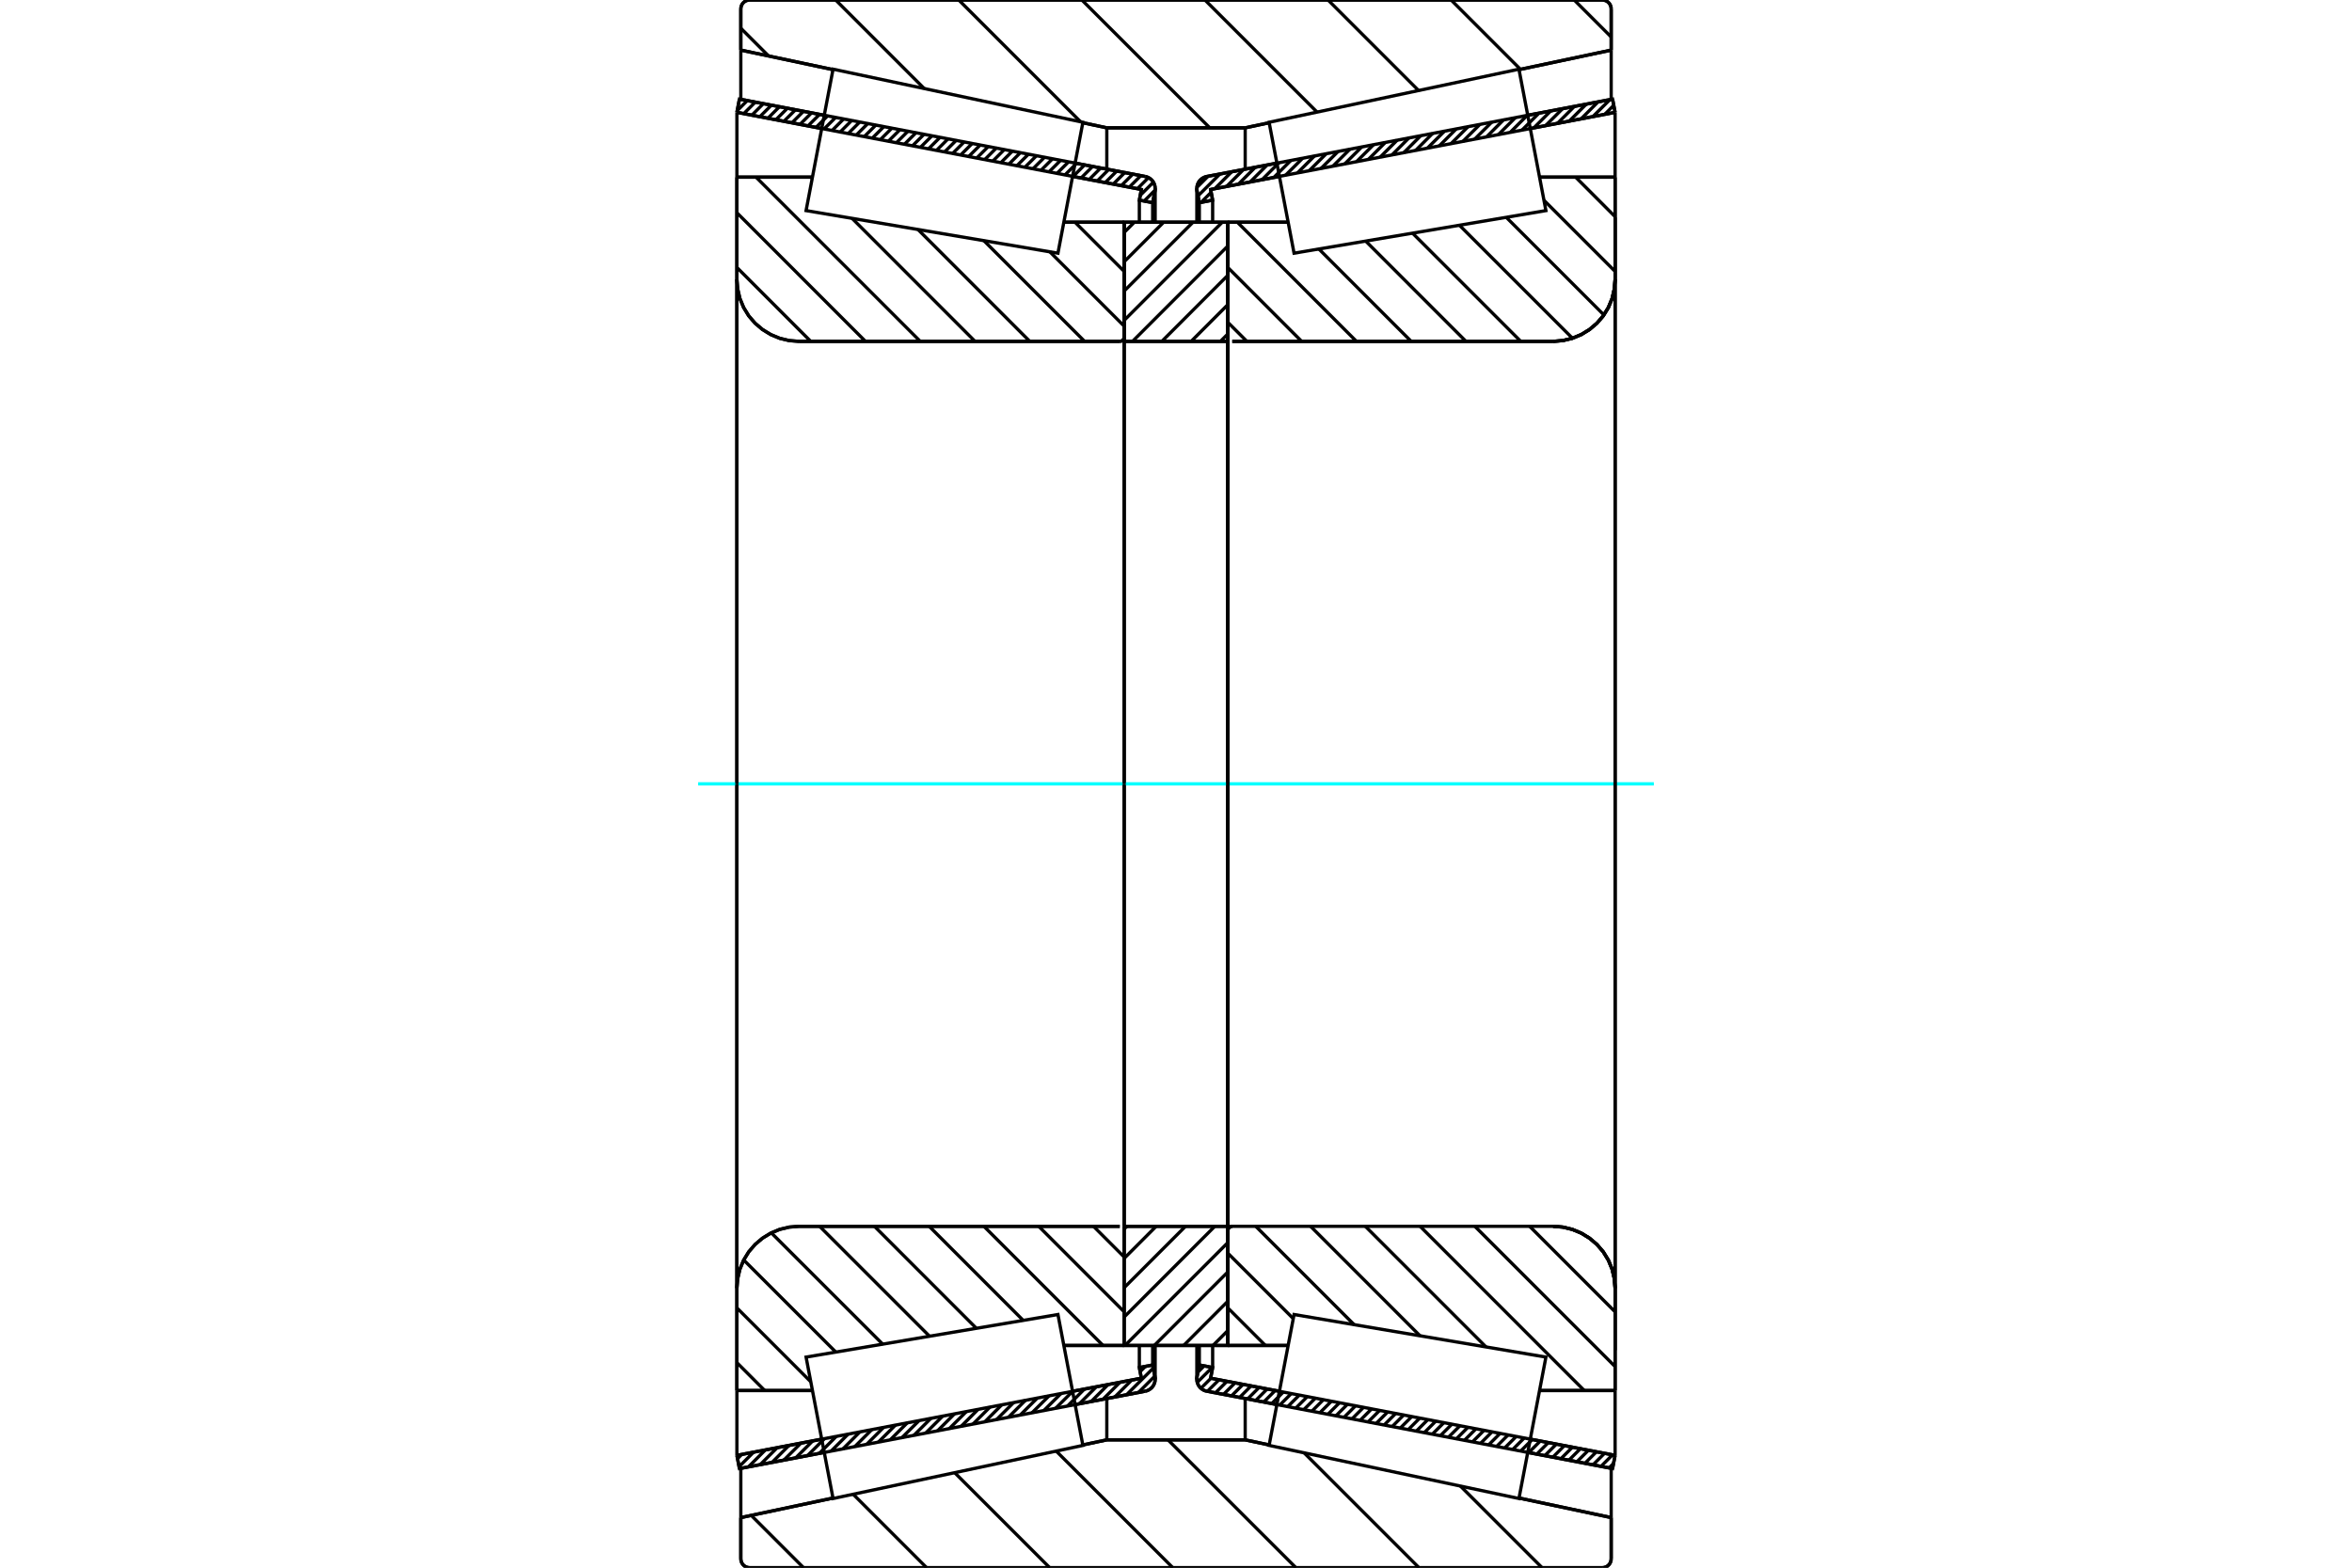 <?xml version="1.0" standalone="no"?>
<!DOCTYPE svg PUBLIC "-//W3C//DTD SVG 1.1//EN"
	"http://www.w3.org/Graphics/SVG/1.1/DTD/svg11.dtd">
<svg xmlns="http://www.w3.org/2000/svg" height="100%" width="100%" viewBox="0 0 36000 24000">
	<rect x="-1800" y="-1200" width="39600" height="26400" style="fill:#FFF"/>
	<g style="fill:none; fill-rule:evenodd" transform="matrix(1 0 0 1 0 0)">
		<g style="fill:none; stroke:#000; stroke-width:50; shape-rendering:geometricPrecision">
			<line x1="19544" y1="21503" x2="18470" y2="21298"/>
			<line x1="24682" y1="22483" x2="23384" y2="22235"/>
			<line x1="24721" y1="22280" x2="24682" y2="22483"/>
			<line x1="23423" y1="22032" x2="24721" y2="22280"/>
			<line x1="18530" y1="21099" x2="19583" y2="21299"/>
			<line x1="18561" y1="20936" x2="18530" y2="21099"/>
			<line x1="18357" y1="20897" x2="18561" y2="20936"/>
			<line x1="18322" y1="21080" x2="18357" y2="20897"/>
			<polyline points="18322,21080 18320,21097 18319,21115 18321,21143 18328,21171 18339,21198 18353,21222 18371,21244 18393,21263 18417,21279 18443,21291 18470,21298"/>
			<line x1="23384" y1="1765" x2="24682" y2="1517"/>
			<line x1="18470" y1="2702" x2="19544" y2="2497"/>
			<polyline points="18470,2702 18443,2709 18417,2721 18393,2737 18371,2756 18353,2778 18339,2802 18328,2829 18321,2857 18319,2885 18320,2903 18322,2920"/>
			<line x1="18357" y1="3103" x2="18322" y2="2920"/>
			<line x1="18561" y1="3064" x2="18357" y2="3103"/>
			<line x1="18530" y1="2901" x2="18561" y2="3064"/>
			<line x1="19583" y1="2701" x2="18530" y2="2901"/>
			<line x1="24721" y1="1720" x2="23423" y2="1968"/>
			<line x1="24682" y1="1517" x2="24721" y2="1720"/>
			<line x1="18357" y1="20598" x2="18357" y2="20897"/>
			<line x1="18357" y1="3103" x2="18357" y2="3402"/>
			<line x1="18561" y1="20598" x2="18561" y2="20936"/>
			<line x1="18561" y1="3064" x2="18561" y2="3402"/>
			<line x1="24721" y1="21288" x2="24721" y2="22280"/>
			<line x1="24721" y1="1720" x2="24721" y2="2712"/>
			<line x1="18319" y1="20598" x2="18319" y2="21115"/>
			<line x1="18319" y1="2885" x2="18319" y2="3402"/>
			<line x1="12616" y1="22235" x2="11318" y2="22483"/>
			<line x1="17530" y1="21298" x2="16456" y2="21503"/>
			<polyline points="17530,21298 17557,21291 17583,21279 17607,21263 17629,21244 17647,21222 17661,21198 17672,21171 17679,21143 17681,21115 17680,21097 17678,21080"/>
			<line x1="17643" y1="20897" x2="17678" y2="21080"/>
			<line x1="17439" y1="20936" x2="17643" y2="20897"/>
			<line x1="17470" y1="21099" x2="17439" y2="20936"/>
			<line x1="16417" y1="21299" x2="17470" y2="21099"/>
			<line x1="11279" y1="22280" x2="12577" y2="22032"/>
			<line x1="11318" y1="22483" x2="11279" y2="22280"/>
			<line x1="16456" y1="2497" x2="17530" y2="2702"/>
			<line x1="11318" y1="1517" x2="12616" y2="1765"/>
			<line x1="11279" y1="1720" x2="11318" y2="1517"/>
			<line x1="12577" y1="1968" x2="11279" y2="1720"/>
			<line x1="17470" y1="2901" x2="16417" y2="2701"/>
			<line x1="17439" y1="3064" x2="17470" y2="2901"/>
			<line x1="17643" y1="3103" x2="17439" y2="3064"/>
			<line x1="17678" y1="2920" x2="17643" y2="3103"/>
			<polyline points="17678,2920 17680,2903 17681,2885 17679,2857 17672,2829 17661,2802 17647,2778 17629,2756 17607,2737 17583,2721 17557,2709 17530,2702"/>
			<line x1="17439" y1="3402" x2="17439" y2="3064"/>
			<line x1="17439" y1="20936" x2="17439" y2="20598"/>
			<line x1="11279" y1="2712" x2="11279" y2="1720"/>
			<line x1="11279" y1="22280" x2="11279" y2="21288"/>
			<line x1="17643" y1="3402" x2="17643" y2="3103"/>
			<line x1="17643" y1="20897" x2="17643" y2="20598"/>
			<line x1="17681" y1="3402" x2="17681" y2="2885"/>
			<line x1="17681" y1="21115" x2="17681" y2="20598"/>
			<line x1="18793" y1="3402" x2="19717" y2="3402"/>
			<line x1="23773" y1="5226" x2="18861" y2="5226"/>
			<polyline points="23773,5226 23921,5214 24066,5179 24203,5122 24330,5044 24443,4948 24540,4835 24618,4708 24675,4570 24709,4425 24721,4277"/>
			<line x1="24721" y1="2712" x2="24721" y2="4277"/>
			<line x1="24721" y1="2712" x2="23565" y2="2712"/>
			<line x1="24721" y1="21288" x2="23565" y2="21288"/>
			<line x1="24721" y1="19723" x2="24721" y2="21288"/>
			<polyline points="24721,19723 24709,19575 24675,19430 24618,19292 24540,19165 24443,19052 24330,18956 24203,18878 24066,18821 23921,18786 23773,18774"/>
			<polyline points="18861,18774 18850,18775 18840,18778 18830,18782 18821,18787 18813,18794 18806,18802 18801,18811 18797,18821 18794,18832 18793,18842"/>
			<line x1="19717" y1="20598" x2="18793" y2="20598"/>
			<line x1="23565" y1="3241" x2="23565" y2="3241"/>
			<line x1="23565" y1="20759" x2="23565" y2="20759"/>
			<polyline points="18861,18774 18850,18775 18840,18778 18830,18782 18821,18787 18813,18794 18806,18802 18801,18811 18797,18821 18794,18832 18793,18842"/>
			<polyline points="23773,5226 23921,5214 24066,5179 24203,5122 24330,5044 24443,4948 24540,4835 24618,4708 24675,4570 24709,4425 24721,4277"/>
			<polyline points="24721,19723 24709,19575 24675,19430 24618,19292 24540,19165 24443,19052 24330,18956 24203,18878 24066,18821 23921,18786 23773,18774"/>
			<line x1="17207" y1="20598" x2="16283" y2="20598"/>
			<line x1="12227" y1="18774" x2="17139" y2="18774"/>
			<polyline points="12227,18774 12079,18786 11934,18821 11797,18878 11670,18956 11557,19052 11460,19165 11382,19292 11325,19430 11291,19575 11279,19723"/>
			<line x1="11279" y1="21288" x2="11279" y2="19723"/>
			<line x1="11279" y1="21288" x2="12435" y2="21288"/>
			<line x1="11279" y1="2712" x2="12435" y2="2712"/>
			<line x1="11279" y1="4277" x2="11279" y2="2712"/>
			<polyline points="11279,4277 11291,4425 11325,4570 11382,4708 11460,4835 11557,4948 11670,5044 11797,5122 11934,5179 12079,5214 12227,5226"/>
			<line x1="17139" y1="5226" x2="12227" y2="5226"/>
			<polyline points="17139,5226 17150,5225 17160,5222 17170,5218 17179,5213 17187,5206 17194,5198 17199,5189 17203,5179 17206,5168 17207,5158"/>
			<line x1="16283" y1="3402" x2="17207" y2="3402"/>
			<line x1="12435" y1="20759" x2="12435" y2="20759"/>
			<line x1="12435" y1="3241" x2="12435" y2="3241"/>
			<line x1="11279" y1="19723" x2="11279" y2="4277"/>
			<line x1="24526" y1="24000" x2="11474" y2="24000"/>
			<polyline points="24526,24000 24547,23998 24567,23993 24587,23985 24605,23974 24621,23960 24635,23944 24646,23926 24654,23906 24659,23886 24661,23865"/>
			<line x1="24661" y1="23233" x2="24661" y2="23865"/>
			<line x1="23251" y1="22934" x2="24661" y2="23233"/>
			<line x1="19059" y1="22043" x2="19426" y2="22121"/>
			<line x1="16941" y1="22043" x2="19059" y2="22043"/>
			<line x1="16574" y1="22121" x2="16941" y2="22043"/>
			<line x1="11339" y1="23233" x2="12749" y2="22934"/>
			<line x1="11339" y1="23865" x2="11339" y2="23233"/>
			<polyline points="11339,23865 11341,23886 11346,23906 11354,23926 11365,23944 11379,23960 11395,23974 11413,23985 11433,23993 11453,23998 11474,24000"/>
			<line x1="11474" y1="0" x2="24526" y2="0"/>
			<polyline points="11474,0 11453,2 11433,7 11413,15 11395,26 11379,40 11365,56 11354,74 11346,94 11341,114 11339,135"/>
			<line x1="11339" y1="767" x2="11339" y2="135"/>
			<line x1="12749" y1="1066" x2="11339" y2="767"/>
			<line x1="16941" y1="1957" x2="16574" y2="1879"/>
			<line x1="19059" y1="1957" x2="16941" y2="1957"/>
			<line x1="19426" y1="1879" x2="19059" y2="1957"/>
			<line x1="24661" y1="767" x2="23251" y2="1066"/>
			<line x1="24661" y1="135" x2="24661" y2="767"/>
			<polyline points="24661,135 24659,114 24654,94 24646,74 24635,56 24621,40 24605,26 24587,15 24567,7 24547,2 24526,0"/>
			<line x1="16941" y1="21410" x2="16941" y2="22043"/>
			<line x1="16941" y1="1957" x2="16941" y2="2590"/>
			<line x1="19059" y1="21410" x2="19059" y2="22043"/>
			<line x1="19059" y1="1957" x2="19059" y2="2590"/>
			<line x1="11339" y1="22479" x2="11339" y2="23233"/>
			<line x1="11339" y1="767" x2="11339" y2="1521"/>
			<line x1="24661" y1="22479" x2="24661" y2="23233"/>
			<line x1="24661" y1="767" x2="24661" y2="1521"/>
			<line x1="17207" y1="18774" x2="18793" y2="18774"/>
			<line x1="17207" y1="20598" x2="17207" y2="18774"/>
			<line x1="18793" y1="20598" x2="17207" y2="20598"/>
			<line x1="18793" y1="18774" x2="18793" y2="20598"/>
			<line x1="18793" y1="5226" x2="17207" y2="5226"/>
			<line x1="18793" y1="3402" x2="18793" y2="5226"/>
			<line x1="17207" y1="3402" x2="18793" y2="3402"/>
			<line x1="17207" y1="5226" x2="17207" y2="3402"/>
			<line x1="18793" y1="5226" x2="18793" y2="18774"/>
			<line x1="17207" y1="5226" x2="17207" y2="18774"/>
		</g>
		<g style="fill:none; stroke:#0FF; stroke-width:50; shape-rendering:geometricPrecision">
			<line x1="10686" y1="12000" x2="25314" y2="12000"/>
		</g>
		<g style="fill:none; stroke:#000; stroke-width:50; shape-rendering:geometricPrecision">
			<line x1="24095" y1="0" x2="24661" y2="566"/>
			<line x1="22211" y1="0" x2="23273" y2="1062"/>
			<line x1="20327" y1="0" x2="21713" y2="1386"/>
			<line x1="18443" y1="0" x2="20159" y2="1716"/>
			<line x1="16559" y1="0" x2="18517" y2="1957"/>
			<line x1="14675" y1="0" x2="16540" y2="1865"/>
			<line x1="12791" y1="0" x2="14147" y2="1356"/>
			<line x1="11339" y1="432" x2="11764" y2="857"/>
			<line x1="22353" y1="22750" x2="23603" y2="24000"/>
			<line x1="19961" y1="22242" x2="21719" y2="24000"/>
			<line x1="17877" y1="22043" x2="19835" y2="24000"/>
			<line x1="16166" y1="22215" x2="17951" y2="24000"/>
			<line x1="14612" y1="22545" x2="16067" y2="24000"/>
			<line x1="13058" y1="22875" x2="14183" y2="24000"/>
			<line x1="11498" y1="23199" x2="12299" y2="24000"/>
			<line x1="18000" y1="0" x2="24526" y2="0"/>
			<polyline points="24661,135 24659,114 24654,94 24646,74 24635,56 24621,40 24605,26 24587,15 24567,7 24547,2 24526,0"/>
			<line x1="24661" y1="135" x2="24661" y2="767"/>
			<line x1="19426" y1="1879" x2="19059" y2="1957"/>
			<line x1="24661" y1="767" x2="23251" y2="1066"/>
			<line x1="19059" y1="1957" x2="18000" y2="1957"/>
			<polyline points="18000,0 11474,0 11453,2 11433,7 11413,15 11395,26 11379,40 11365,56 11354,74 11346,94 11341,114 11339,135 11339,767"/>
			<line x1="16574" y1="1879" x2="16941" y2="1957"/>
			<line x1="11339" y1="767" x2="12749" y2="1066"/>
			<line x1="16941" y1="1957" x2="18000" y2="1957"/>
			<line x1="18000" y1="22043" x2="16941" y2="22043"/>
			<line x1="12749" y1="22934" x2="11339" y2="23233"/>
			<line x1="16941" y1="22043" x2="16574" y2="22121"/>
			<polyline points="11339,23233 11339,23865 11341,23886 11346,23906 11354,23926 11365,23944 11379,23960 11395,23974 11413,23985 11433,23993 11453,23998 11474,24000 18000,24000"/>
			<line x1="18000" y1="22043" x2="19059" y2="22043"/>
			<line x1="23251" y1="22934" x2="24661" y2="23233"/>
			<line x1="19059" y1="22043" x2="19426" y2="22121"/>
			<line x1="24661" y1="23233" x2="24661" y2="23865"/>
			<polyline points="24526,24000 24547,23998 24567,23993 24587,23985 24605,23974 24621,23960 24635,23944 24646,23926 24654,23906 24659,23886 24661,23865"/>
			<line x1="24526" y1="24000" x2="18000" y2="24000"/>
			<line x1="16454" y1="3402" x2="17207" y2="4155"/>
			<line x1="16069" y1="3855" x2="17207" y2="4993"/>
			<line x1="15060" y1="3685" x2="16601" y2="5226"/>
			<line x1="14051" y1="3514" x2="15762" y2="5226"/>
			<line x1="12411" y1="2712" x2="12431" y2="2733"/>
			<line x1="13042" y1="3343" x2="14924" y2="5226"/>
			<line x1="11572" y1="2712" x2="14086" y2="5226"/>
			<line x1="11279" y1="3257" x2="13247" y2="5226"/>
			<line x1="11279" y1="4095" x2="12409" y2="5226"/>
			<line x1="16737" y1="18774" x2="17207" y2="19244"/>
			<line x1="15899" y1="18774" x2="17207" y2="20083"/>
			<line x1="15060" y1="18774" x2="16883" y2="20598"/>
			<line x1="14222" y1="18774" x2="15661" y2="20214"/>
			<line x1="13384" y1="18774" x2="14944" y2="20335"/>
			<line x1="12545" y1="18774" x2="14227" y2="20456"/>
			<line x1="11806" y1="18874" x2="13510" y2="20577"/>
			<line x1="11384" y1="19290" x2="12793" y2="20699"/>
			<line x1="11279" y1="20023" x2="12410" y2="21154"/>
			<line x1="11279" y1="20861" x2="11705" y2="21288"/>
			<polyline points="17207,12000 17207,3402 17207,5158"/>
			<polyline points="17139,5226 17150,5225 17160,5222 17170,5218 17179,5213 17187,5206 17194,5198 17199,5189 17203,5179 17206,5168 17207,5158"/>
			<line x1="17139" y1="5226" x2="12227" y2="5226"/>
			<polyline points="11279,4277 11291,4425 11325,4570 11382,4708 11460,4835 11557,4948 11670,5044 11797,5122 11934,5179 12079,5214 12227,5226"/>
			<line x1="11279" y1="4277" x2="11279" y2="2712"/>
			<line x1="11279" y1="4277" x2="11279" y2="12000"/>
			<line x1="11279" y1="2712" x2="12435" y2="2712"/>
			<line x1="16283" y1="3402" x2="17207" y2="3402"/>
			<line x1="17207" y1="20598" x2="16283" y2="20598"/>
			<line x1="12435" y1="21288" x2="11279" y2="21288"/>
			<line x1="11279" y1="12000" x2="11279" y2="19723"/>
			<line x1="11279" y1="21288" x2="11279" y2="19723"/>
			<polyline points="12227,18774 12079,18786 11934,18821 11797,18878 11670,18956 11557,19052 11460,19165 11382,19292 11325,19430 11291,19575 11279,19723"/>
			<line x1="12227" y1="18774" x2="17139" y2="18774"/>
			<line x1="17207" y1="18774" x2="17207" y2="12000"/>
			<line x1="24117" y1="2712" x2="24721" y2="3317"/>
			<line x1="23632" y1="3066" x2="24721" y2="4155"/>
			<line x1="23055" y1="3327" x2="24549" y2="4821"/>
			<line x1="22338" y1="3448" x2="24068" y2="5178"/>
			<line x1="21621" y1="3570" x2="23277" y2="5226"/>
			<line x1="20904" y1="3691" x2="22438" y2="5226"/>
			<line x1="20187" y1="3812" x2="21600" y2="5226"/>
			<line x1="18939" y1="3402" x2="20762" y2="5226"/>
			<line x1="18793" y1="4095" x2="19923" y2="5226"/>
			<line x1="18793" y1="4934" x2="19085" y2="5226"/>
			<line x1="23413" y1="18774" x2="24721" y2="20083"/>
			<line x1="22574" y1="18774" x2="24721" y2="20921"/>
			<line x1="21736" y1="18774" x2="24249" y2="21288"/>
			<line x1="20898" y1="18774" x2="22744" y2="20620"/>
			<line x1="20060" y1="18774" x2="21735" y2="20450"/>
			<line x1="19221" y1="18774" x2="20726" y2="20279"/>
			<line x1="18793" y1="19185" x2="19795" y2="20187"/>
			<line x1="18793" y1="20023" x2="19368" y2="20598"/>
			<line x1="18793" y1="12000" x2="18793" y2="5226"/>
			<line x1="18793" y1="3402" x2="18793" y2="5158"/>
			<polyline points="18861,5226 23773,5226 23921,5214 24066,5179 24203,5122 24330,5044 24443,4948 24540,4835 24618,4708 24675,4570 24709,4425 24721,4277 24721,2712"/>
			<line x1="24721" y1="4277" x2="24721" y2="12000"/>
			<line x1="24721" y1="2712" x2="23565" y2="2712"/>
			<line x1="19717" y1="3402" x2="18793" y2="3402"/>
			<line x1="18793" y1="20598" x2="19717" y2="20598"/>
			<line x1="23565" y1="21288" x2="24721" y2="21288"/>
			<line x1="24721" y1="12000" x2="24721" y2="19723"/>
			<polyline points="24721,21288 24721,19723 24709,19575 24675,19430 24618,19292 24540,19165 24443,19052 24330,18956 24203,18878 24066,18821 23921,18786 23773,18774 18861,18774 18850,18775 18840,18778 18830,18782 18821,18787 18813,18794 18806,18802 18801,18811 18797,18821 18794,18832 18793,18842 18793,20598 18793,12000"/>
			<line x1="18793" y1="20370" x2="18566" y2="20598"/>
			<line x1="18793" y1="19921" x2="18117" y2="20598"/>
			<line x1="18793" y1="19473" x2="17668" y2="20598"/>
			<line x1="18793" y1="19024" x2="17220" y2="20598"/>
			<line x1="18594" y1="18774" x2="17207" y2="20162"/>
			<line x1="18145" y1="18774" x2="17207" y2="19713"/>
			<line x1="17696" y1="18774" x2="17207" y2="19264"/>
			<line x1="17248" y1="18774" x2="17207" y2="18815"/>
			<line x1="18793" y1="5113" x2="18680" y2="5226"/>
			<line x1="18793" y1="4664" x2="18232" y2="5226"/>
			<line x1="18793" y1="4215" x2="17783" y2="5226"/>
			<line x1="18793" y1="3766" x2="17334" y2="5226"/>
			<line x1="18708" y1="3402" x2="17207" y2="4904"/>
			<line x1="18260" y1="3402" x2="17207" y2="4455"/>
			<line x1="17811" y1="3402" x2="17207" y2="4007"/>
			<line x1="17362" y1="3402" x2="17207" y2="3558"/>
			<polyline points="17207,5226 17207,3402 18793,3402 18793,5226 17207,5226"/>
			<polyline points="17207,18774 18793,18774 18793,20598 17207,20598 17207,18774"/>
			<line x1="24721" y1="20671" x2="24721" y2="3329"/>
			<line x1="18793" y1="18842" x2="18793" y2="5158"/>
			<polyline points="16384,21126 16575,22128 12751,22941 12544,21858 12338,20776 16193,20124 16384,21126"/>
			<polyline points="16384,2874 16193,3876 12338,3224 12544,2142 12751,1059 16575,1872 16384,2874"/>
			<polyline points="19616,21126 19807,20124 23662,20776 23456,21858 23249,22941 19425,22128 19616,21126"/>
			<polyline points="19616,2874 19425,1872 23249,1059 23456,2142 23662,3224 19807,3876 19616,2874"/>
			<line x1="17675" y1="21068" x2="17425" y2="21318"/>
			<line x1="17652" y1="20945" x2="17244" y2="21352"/>
			<line x1="17532" y1="20918" x2="17451" y2="20999"/>
			<line x1="17324" y1="21126" x2="17063" y2="21387"/>
			<line x1="17143" y1="21161" x2="16883" y2="21421"/>
			<line x1="16962" y1="21195" x2="16702" y2="21456"/>
			<line x1="16781" y1="21230" x2="16521" y2="21490"/>
			<line x1="16600" y1="21264" x2="16340" y2="21525"/>
			<line x1="16419" y1="21299" x2="16159" y2="21559"/>
			<line x1="16239" y1="21334" x2="15978" y2="21594"/>
			<line x1="16058" y1="21368" x2="15797" y2="21628"/>
			<line x1="15877" y1="21403" x2="15616" y2="21663"/>
			<line x1="15696" y1="21437" x2="15435" y2="21697"/>
			<line x1="15515" y1="21472" x2="15254" y2="21732"/>
			<line x1="15334" y1="21506" x2="15074" y2="21767"/>
			<line x1="15153" y1="21541" x2="14893" y2="21801"/>
			<line x1="14972" y1="21575" x2="14712" y2="21836"/>
			<line x1="14791" y1="21610" x2="14531" y2="21870"/>
			<line x1="14610" y1="21644" x2="14350" y2="21905"/>
			<line x1="14429" y1="21679" x2="14169" y2="21939"/>
			<line x1="14249" y1="21713" x2="13988" y2="21974"/>
			<line x1="14068" y1="21748" x2="13807" y2="22008"/>
			<line x1="13887" y1="21782" x2="13626" y2="22043"/>
			<line x1="13706" y1="21817" x2="13445" y2="22077"/>
			<line x1="13525" y1="21851" x2="13265" y2="22112"/>
			<line x1="13344" y1="21886" x2="13084" y2="22146"/>
			<line x1="13163" y1="21920" x2="12903" y2="22181"/>
			<line x1="12982" y1="21955" x2="12722" y2="22215"/>
			<line x1="12801" y1="21989" x2="12541" y2="22250"/>
			<line x1="12620" y1="22024" x2="12360" y2="22284"/>
			<line x1="12440" y1="22058" x2="12179" y2="22319"/>
			<line x1="12259" y1="22093" x2="11998" y2="22353"/>
			<line x1="12078" y1="22127" x2="11817" y2="22388"/>
			<line x1="11897" y1="22162" x2="11636" y2="22422"/>
			<line x1="11716" y1="22196" x2="11455" y2="22457"/>
			<line x1="11535" y1="22231" x2="11312" y2="22454"/>
			<line x1="11354" y1="22265" x2="11289" y2="22331"/>
			<line x1="17645" y1="3092" x2="17635" y2="3102"/>
			<line x1="17679" y1="2911" x2="17512" y2="3078"/>
			<line x1="17654" y1="2789" x2="17453" y2="2990"/>
			<line x1="17579" y1="2719" x2="17408" y2="2890"/>
			<line x1="17462" y1="2689" x2="17285" y2="2866"/>
			<line x1="17339" y1="2666" x2="17162" y2="2843"/>
			<line x1="17216" y1="2642" x2="17039" y2="2819"/>
			<line x1="17093" y1="2619" x2="16916" y2="2796"/>
			<line x1="16970" y1="2595" x2="16793" y2="2772"/>
			<line x1="16847" y1="2572" x2="16670" y2="2749"/>
			<line x1="16724" y1="2548" x2="16547" y2="2725"/>
			<line x1="16601" y1="2525" x2="16424" y2="2702"/>
			<line x1="16478" y1="2501" x2="16301" y2="2678"/>
			<line x1="16355" y1="2478" x2="16178" y2="2655"/>
			<line x1="16233" y1="2455" x2="16056" y2="2632"/>
			<line x1="16110" y1="2431" x2="15933" y2="2608"/>
			<line x1="15987" y1="2408" x2="15810" y2="2585"/>
			<line x1="15864" y1="2384" x2="15687" y2="2561"/>
			<line x1="15741" y1="2361" x2="15564" y2="2538"/>
			<line x1="15618" y1="2337" x2="15441" y2="2514"/>
			<line x1="15495" y1="2314" x2="15318" y2="2491"/>
			<line x1="15372" y1="2290" x2="15195" y2="2467"/>
			<line x1="15249" y1="2267" x2="15072" y2="2444"/>
			<line x1="15126" y1="2244" x2="14949" y2="2421"/>
			<line x1="15003" y1="2220" x2="14826" y2="2397"/>
			<line x1="14880" y1="2197" x2="14703" y2="2374"/>
			<line x1="14757" y1="2173" x2="14580" y2="2350"/>
			<line x1="14634" y1="2150" x2="14457" y2="2327"/>
			<line x1="14511" y1="2126" x2="14334" y2="2303"/>
			<line x1="14388" y1="2103" x2="14211" y2="2280"/>
			<line x1="14265" y1="2079" x2="14088" y2="2256"/>
			<line x1="14143" y1="2056" x2="13966" y2="2233"/>
			<line x1="14020" y1="2032" x2="13843" y2="2209"/>
			<line x1="13897" y1="2009" x2="13720" y2="2186"/>
			<line x1="13774" y1="1986" x2="13597" y2="2163"/>
			<line x1="13651" y1="1962" x2="13474" y2="2139"/>
			<line x1="13528" y1="1939" x2="13351" y2="2116"/>
			<line x1="13405" y1="1915" x2="13228" y2="2092"/>
			<line x1="13282" y1="1892" x2="13105" y2="2069"/>
			<line x1="13159" y1="1868" x2="12982" y2="2045"/>
			<line x1="13036" y1="1845" x2="12859" y2="2022"/>
			<line x1="12913" y1="1821" x2="12736" y2="1998"/>
			<line x1="12790" y1="1798" x2="12613" y2="1975"/>
			<line x1="12667" y1="1774" x2="12490" y2="1951"/>
			<line x1="12544" y1="1751" x2="12367" y2="1928"/>
			<line x1="12421" y1="1728" x2="12244" y2="1905"/>
			<line x1="12298" y1="1704" x2="12121" y2="1881"/>
			<line x1="12175" y1="1681" x2="11998" y2="1858"/>
			<line x1="12052" y1="1657" x2="11875" y2="1834"/>
			<line x1="11930" y1="1634" x2="11753" y2="1811"/>
			<line x1="11807" y1="1610" x2="11630" y2="1787"/>
			<line x1="11684" y1="1587" x2="11507" y2="1764"/>
			<line x1="11561" y1="1563" x2="11384" y2="1740"/>
			<line x1="11438" y1="1540" x2="11284" y2="1694"/>
			<polyline points="11279,1720 11318,1517 17530,2702"/>
			<polyline points="17678,2920 17681,2891 17679,2862 17674,2833 17663,2806 17649,2780 17630,2757 17609,2738 17584,2722 17558,2710 17530,2702"/>
			<polyline points="17678,2920 17643,3103 17439,3064 17470,2901 11279,1720"/>
			<polyline points="11279,22280 17470,21099 17439,20936 17643,20897 17678,21080"/>
			<polyline points="17530,21298 17558,21290 17584,21278 17609,21262 17630,21243 17649,21220 17663,21194 17674,21167 17679,21138 17681,21109 17678,21080"/>
			<polyline points="17530,21298 11318,22483 11279,22280"/>
			<line x1="24697" y1="22403" x2="24628" y2="22473"/>
			<line x1="24682" y1="22272" x2="24505" y2="22449"/>
			<line x1="24559" y1="22249" x2="24382" y2="22426"/>
			<line x1="24436" y1="22225" x2="24259" y2="22402"/>
			<line x1="24313" y1="22202" x2="24136" y2="22379"/>
			<line x1="24190" y1="22178" x2="24013" y2="22355"/>
			<line x1="24068" y1="22155" x2="23891" y2="22332"/>
			<line x1="23945" y1="22131" x2="23768" y2="22308"/>
			<line x1="23822" y1="22108" x2="23645" y2="22285"/>
			<line x1="23699" y1="22085" x2="23522" y2="22262"/>
			<line x1="23576" y1="22061" x2="23399" y2="22238"/>
			<line x1="23453" y1="22038" x2="23276" y2="22215"/>
			<line x1="23330" y1="22014" x2="23153" y2="22191"/>
			<line x1="23207" y1="21991" x2="23030" y2="22168"/>
			<line x1="23084" y1="21967" x2="22907" y2="22144"/>
			<line x1="22961" y1="21944" x2="22784" y2="22121"/>
			<line x1="22838" y1="21920" x2="22661" y2="22097"/>
			<line x1="22715" y1="21897" x2="22538" y2="22074"/>
			<line x1="22592" y1="21873" x2="22415" y2="22050"/>
			<line x1="22469" y1="21850" x2="22292" y2="22027"/>
			<line x1="22346" y1="21827" x2="22169" y2="22004"/>
			<line x1="22223" y1="21803" x2="22046" y2="21980"/>
			<line x1="22100" y1="21780" x2="21923" y2="21957"/>
			<line x1="21977" y1="21756" x2="21800" y2="21933"/>
			<line x1="21855" y1="21733" x2="21678" y2="21910"/>
			<line x1="21732" y1="21709" x2="21555" y2="21886"/>
			<line x1="21609" y1="21686" x2="21432" y2="21863"/>
			<line x1="21486" y1="21662" x2="21309" y2="21839"/>
			<line x1="21363" y1="21639" x2="21186" y2="21816"/>
			<line x1="21240" y1="21616" x2="21063" y2="21793"/>
			<line x1="21117" y1="21592" x2="20940" y2="21769"/>
			<line x1="20994" y1="21569" x2="20817" y2="21746"/>
			<line x1="20871" y1="21545" x2="20694" y2="21722"/>
			<line x1="20748" y1="21522" x2="20571" y2="21699"/>
			<line x1="20625" y1="21498" x2="20448" y2="21675"/>
			<line x1="20502" y1="21475" x2="20325" y2="21652"/>
			<line x1="20379" y1="21451" x2="20202" y2="21628"/>
			<line x1="20256" y1="21428" x2="20079" y2="21605"/>
			<line x1="20133" y1="21404" x2="19956" y2="21581"/>
			<line x1="20010" y1="21381" x2="19833" y2="21558"/>
			<line x1="19887" y1="21358" x2="19710" y2="21535"/>
			<line x1="19765" y1="21334" x2="19588" y2="21511"/>
			<line x1="19642" y1="21311" x2="19465" y2="21488"/>
			<line x1="19519" y1="21287" x2="19342" y2="21464"/>
			<line x1="19396" y1="21264" x2="19219" y2="21441"/>
			<line x1="19273" y1="21240" x2="19096" y2="21417"/>
			<line x1="19150" y1="21217" x2="18973" y2="21394"/>
			<line x1="19027" y1="21193" x2="18850" y2="21370"/>
			<line x1="18904" y1="21170" x2="18727" y2="21347"/>
			<line x1="18781" y1="21146" x2="18604" y2="21323"/>
			<line x1="18658" y1="21123" x2="18481" y2="21300"/>
			<line x1="18535" y1="21100" x2="18381" y2="21254"/>
			<line x1="18554" y1="20935" x2="18325" y2="21163"/>
			<line x1="18431" y1="20911" x2="18337" y2="21005"/>
			<line x1="24700" y1="1612" x2="24562" y2="1751"/>
			<line x1="24642" y1="1525" x2="24381" y2="1785"/>
			<line x1="24461" y1="1559" x2="24200" y2="1820"/>
			<line x1="24280" y1="1594" x2="24019" y2="1854"/>
			<line x1="24099" y1="1628" x2="23838" y2="1889"/>
			<line x1="23918" y1="1663" x2="23657" y2="1923"/>
			<line x1="23737" y1="1697" x2="23477" y2="1958"/>
			<line x1="23556" y1="1732" x2="23296" y2="1992"/>
			<line x1="23375" y1="1766" x2="23115" y2="2027"/>
			<line x1="23194" y1="1801" x2="22934" y2="2061"/>
			<line x1="23013" y1="1835" x2="22753" y2="2096"/>
			<line x1="22833" y1="1870" x2="22572" y2="2130"/>
			<line x1="22652" y1="1904" x2="22391" y2="2165"/>
			<line x1="22471" y1="1939" x2="22210" y2="2199"/>
			<line x1="22290" y1="1973" x2="22029" y2="2234"/>
			<line x1="22109" y1="2008" x2="21848" y2="2268"/>
			<line x1="21928" y1="2042" x2="21668" y2="2303"/>
			<line x1="21747" y1="2077" x2="21487" y2="2337"/>
			<line x1="21566" y1="2111" x2="21306" y2="2372"/>
			<line x1="21385" y1="2146" x2="21125" y2="2406"/>
			<line x1="21204" y1="2180" x2="20944" y2="2441"/>
			<line x1="21023" y1="2215" x2="20763" y2="2475"/>
			<line x1="20843" y1="2249" x2="20582" y2="2510"/>
			<line x1="20662" y1="2284" x2="20401" y2="2544"/>
			<line x1="20481" y1="2319" x2="20220" y2="2579"/>
			<line x1="20300" y1="2353" x2="20039" y2="2613"/>
			<line x1="20119" y1="2388" x2="19859" y2="2648"/>
			<line x1="19938" y1="2422" x2="19678" y2="2682"/>
			<line x1="19757" y1="2457" x2="19497" y2="2717"/>
			<line x1="19576" y1="2491" x2="19316" y2="2752"/>
			<line x1="19395" y1="2526" x2="19135" y2="2786"/>
			<line x1="19214" y1="2560" x2="18954" y2="2821"/>
			<line x1="19034" y1="2595" x2="18773" y2="2855"/>
			<line x1="18853" y1="2629" x2="18592" y2="2890"/>
			<line x1="18538" y1="2944" x2="18384" y2="3098"/>
			<line x1="18672" y1="2664" x2="18337" y2="2998"/>
			<line x1="18491" y1="2698" x2="18320" y2="2869"/>
			<polyline points="24721,1720 24682,1517 18470,2702 18442,2710 18416,2722 18391,2738 18370,2757 18351,2780 18337,2806 18326,2833 18321,2862 18319,2891 18322,2920 18357,3103 18561,3064 18530,2901 24721,1720"/>
			<polyline points="24721,22280 18530,21099 18561,20936 18357,20897 18322,21080 18319,21109 18321,21138 18326,21167 18337,21194 18351,21220 18370,21243 18391,21262 18416,21278 18442,21290 18470,21298 24682,22483 24721,22280"/>
		</g>
	</g>
</svg>
